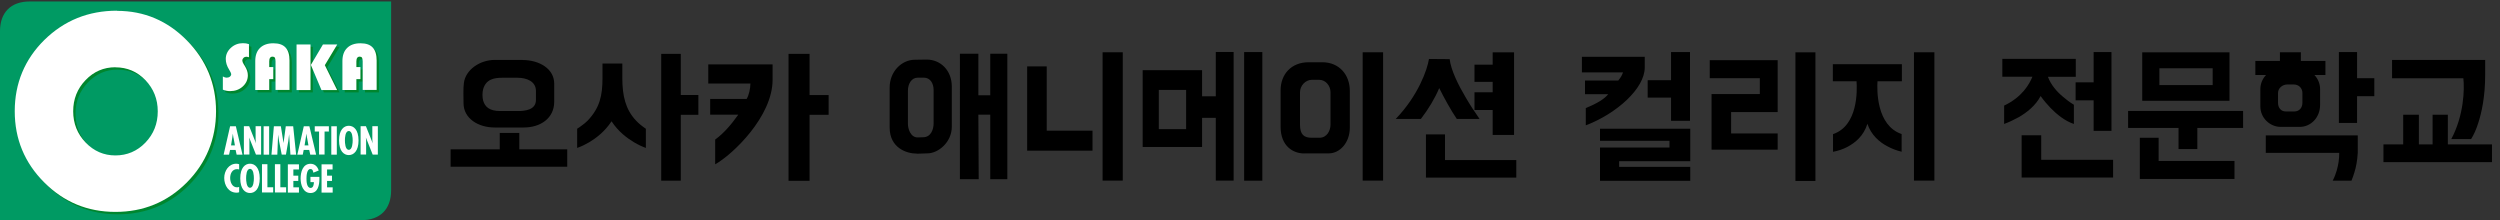 <?xml version="1.0" encoding="UTF-8"?>
<svg id="_レイヤー_1" data-name=" レイヤー 1" xmlns="http://www.w3.org/2000/svg" viewBox="0 0 290 25.54">
  <rect x="0" y="0" width="290" height="25.54" fill="#333333" stroke="none"/>
  <defs>
    <style>
      .cls-1 {
        fill: #009a63;
      }

      .cls-2 {
        fill: #00862e;
      }

      .cls-3 {
        fill: #fff;
      }
    </style>
  </defs>
  <path class="cls-1" d="M41.91,25.54c2.18,0,3.46-1.27,3.46-3.45V.17H3.45C1.27.17,0,1.44,0,3.62v21.92h41.91Z"/>
  <path class="cls-2" d="M13.86,1.53c3.15,0,5.85,1.15,8.1,3.44s3.38,5.03,3.38,8.22-1.14,6-3.4,8.27c-2.27,2.27-5.03,3.4-8.27,3.4s-5.98-1.14-8.26-3.42c-2.28-2.28-3.42-5.03-3.42-8.25s1.15-6.01,3.44-8.27c2.3-2.26,5.11-3.39,8.43-3.39ZM13.66,8.07c-1.36,0-2.51.5-3.47,1.5-.95,1-1.43,2.2-1.43,3.61s.48,2.62,1.44,3.62,2.11,1.5,3.46,1.5,2.53-.5,3.48-1.49,1.42-2.2,1.42-3.62-.48-2.63-1.42-3.62c-.95-.99-2.11-1.49-3.48-1.49h0ZM29.16,5.41v1.51c-.09-.03-.19-.05-.29-.06-.13,0-.24.04-.34.13-.09.09-.14.19-.14.32,0,.11.05.24.15.4l.13.21c.24.38.36.74.36,1.09,0,.51-.2.95-.6,1.3-.4.36-.89.54-1.47.54-.28,0-.55-.06-.83-.17v-1.53c.16.1.31.15.44.15.15,0,.28-.04.38-.12.1-.08.15-.17.15-.3,0-.07-.08-.24-.24-.5-.26-.41-.39-.83-.39-1.24,0-.5.2-.93.59-1.29s.86-.54,1.4-.54c.24,0,.47.03.7.11h0ZM31.97,8.07v1.39h-.47v1.26h-1.62v-3.36c0-.65.18-1.16.55-1.52.37-.36.88-.54,1.54-.54s1.11.16,1.42.49c.3.33.46.83.46,1.51v3.42h-1.62v-3.31c0-.21-.03-.35-.08-.43-.05-.08-.14-.12-.27-.12-.25,0-.38.18-.38.55v.66s.47,0,.47,0ZM36.29,5.43v5.29h-1.62v-5.29h1.62ZM39.4,5.43l-1.44,2.4,1.43,2.89h-1.82l-1.23-2.92,1.39-2.37h1.67ZM42.08,8.07v1.39h-.47v1.26h-1.62v-3.36c0-.65.18-1.16.55-1.52s.88-.54,1.54-.54,1.11.16,1.42.49c.31.33.46.83.46,1.51v3.42h-1.62v-3.31c0-.21-.03-.35-.08-.43-.05-.08-.14-.12-.27-.12-.25,0-.38.18-.38.55v.66h.47Z"/>
  <path class="cls-3" d="M13.58,1.26c3.15,0,5.85,1.15,8.1,3.43,2.25,2.29,3.38,5.03,3.38,8.22s-1.14,6-3.4,8.27c-2.27,2.27-5.03,3.4-8.27,3.4s-5.98-1.14-8.26-3.42c-2.28-2.28-3.42-5.03-3.42-8.26s1.15-6.01,3.44-8.27c2.3-2.25,5.1-3.39,8.43-3.39v.02ZM13.39,7.8c-1.36,0-2.52.5-3.47,1.5-.96,1-1.43,2.2-1.43,3.61s.48,2.62,1.44,3.62c.96,1,2.11,1.5,3.46,1.5s2.53-.5,3.48-1.49,1.43-2.2,1.43-3.62-.48-2.62-1.43-3.62c-.95-.99-2.11-1.49-3.48-1.49h0ZM28.88,5.14v1.5c-.13-.03-.22-.06-.29-.06-.13,0-.24.04-.34.13-.09.09-.14.19-.14.32,0,.1.05.24.15.4l.13.21c.24.38.36.74.36,1.09,0,.51-.2.95-.6,1.31-.4.36-.89.53-1.47.53-.29,0-.57-.06-.83-.17v-1.53c.16.1.31.14.44.14.15,0,.28-.04.38-.12.1-.08.15-.18.15-.3,0-.07-.08-.25-.24-.51-.26-.41-.39-.83-.39-1.24,0-.5.2-.93.59-1.29s.86-.54,1.4-.54c.24,0,.47.03.7.11v.02ZM31.7,7.79v1.39h-.47v1.26h-1.62v-3.36c0-.65.18-1.16.55-1.52.37-.36.88-.54,1.54-.54s1.11.16,1.42.49c.31.33.46.83.46,1.51v3.41h-1.62v-3.31c0-.21-.03-.35-.08-.43s-.14-.12-.27-.12c-.25,0-.38.19-.38.55v.66h.47ZM36.02,5.16v5.29h-1.62v-5.29h1.62ZM39.12,5.16l-1.44,2.4,1.43,2.89h-1.82l-1.23-2.92,1.4-2.37h1.66ZM41.81,7.79v1.39h-.47v1.26h-1.62v-3.36c0-.65.18-1.16.55-1.52.36-.36.88-.54,1.54-.54s1.11.16,1.42.49c.31.33.46.83.46,1.51v3.41h-1.62v-3.31c0-.21-.03-.35-.08-.43-.05-.08-.14-.12-.27-.12-.25,0-.38.19-.38.55v.66h.47ZM27.36,14.65l.77,3.29h-.68l-.12-.55h-.64l-.12.55h-.63l.75-3.29h.67ZM27.08,15.99l-.07-.49-.07.49-.14.88h.45l-.16-.88h-.01ZM28.91,14.65l.79,1.98c-.04-.17-.05-.34-.05-.51v-1.48h.64v3.29h-.6l-.79-1.98.03.34v1.64h-.64v-3.29h.62ZM31.22,14.65v3.29h-.64v-3.29h.64ZM32.58,14.65l.31,1.94.26-1.94h.86l.34,3.29h-.66l-.15-2.37-.1.81-.27,1.55h-.49l-.31-1.57-.11-.73v-.06l-.09,2.37h-.68l.28-3.29h.84-.03ZM35.89,14.65l.78,3.29h-.68l-.12-.55h-.64l-.11.55h-.63l.75-3.29h.67-.02ZM35.61,15.99l-.07-.49-.07.49-.14.88h.45l-.16-.88h-.01ZM38.15,14.65v.61h-.5v2.67h-.64v-2.67h-.5v-.61h1.64ZM39.07,14.65v3.29h-.64v-3.29h.64ZM41.59,16.29c0,1.23-.56,1.7-1.13,1.7s-1.13-.46-1.13-1.7.56-1.7,1.13-1.7,1.13.46,1.13,1.7ZM40.46,17.38c.42,0,.45-.83.45-1.09,0-.29-.03-1.09-.45-1.09s-.45.8-.45,1.09c0,.26.03,1.09.45,1.09ZM42.45,14.65l.79,1.98c-.04-.17-.05-.34-.05-.51v-1.48h.64v3.29h-.6l-.79-1.98.03.34v1.64h-.64v-3.29h.62ZM27.74,19.66c-.08-.02-.16-.04-.24-.04-.56,0-.8.52-.8,1.02s.24,1.09.8,1.09c.08,0,.16-.02.24-.05v.62c-.09.04-.19.05-.3.05-.92,0-1.43-.84-1.43-1.71,0-.82.53-1.65,1.4-1.65.11,0,.22.02.33.06v.6h0ZM30.13,20.69c0,1.23-.56,1.7-1.13,1.7s-1.13-.46-1.13-1.7.56-1.7,1.13-1.7,1.13.46,1.13,1.7ZM29,21.78c.42,0,.45-.83.45-1.1,0-.29-.03-1.09-.45-1.09s-.45.8-.45,1.09c0,.26.03,1.1.45,1.1ZM31.02,19.05v2.67h.67v.61h-1.3v-3.28h.64-.01ZM32.52,19.05v2.67h.67v.61h-1.3v-3.28h.64,0ZM34.68,19.05v.61h-.65v.72h.57v.61h-.57v.74h.65v.61h-1.29v-3.28h1.29ZM37.05,20.5v.26c0,.7-.17,1.63-1.03,1.63s-1.15-.95-1.15-1.68.24-1.71,1.15-1.71c.49,0,.81.31.95.78l-.62.25c-.03-.17-.08-.42-.33-.42-.43-.03-.47.79-.47,1.09,0,.34.02,1.1.49,1.1.32,0,.37-.45.37-.67h-.4v-.61h1.04v-.02ZM38.58,19.05v.61h-.64v.72h.57v.61h-.57v.74h.65v.61h-1.29v-3.28h1.28Z"/>
  <g>
    <path d="M65.8,17.32v2.02h-13.53v-2.02h5.7v-1.9h2.27v1.9h5.56ZM60.61,6.96c1.91,0,3.68.99,3.68,2.75v2.09c0,1.93-1.61,2.99-3.53,2.99h-3.38c-1.91,0-3.61-1.05-3.61-2.82,0-.62-.05-1.72.04-2.34.19-1.54,1.86-2.68,3.58-2.68h3.22ZM60.06,12.88c.81,0,2.11-.11,2.11-1.29v-1.03c0-1.13-1.08-1.54-2.14-1.54h-1.77c-.92,0-1.88.16-2.21,1.31-.11.35-.11.99,0,1.36.21.69.71,1.19,1.97,1.19h2.06Z"/>
    <path d="M74.92,14.93v2.23c-.44-.16-.9-.37-1.38-.66-.8-.48-1.81-1.22-2.6-2.43-.8,1.21-1.79,1.95-2.59,2.43-.48.28-.94.5-1.4.66v-2.23c.18-.11.34-.21.5-.34.27-.19.55-.42.74-.62,1.38-1.47,1.7-2.87,1.7-4.92v-1.68h2.3v1.68c0,2.06.37,3.65,1.59,4.94.32.34.69.64,1.13.94ZM81.01,11.02v2.3h-2.04v7.64h-2.27V6.25h2.27v4.77h2.04Z"/>
    <path d="M82.16,7.47h7.46v1.79c0,4.25-4.62,8.66-6.66,9.8v-2.87c1.13-.83,1.98-1.91,2.68-2.89h-3.26v-1.82h4.23c.27-.44.43-1.2.44-1.79h-4.89v-2.21ZM93.91,11.03h2.21v2.29h-2.21v7.65h-2.44V6.25h2.44v4.78Z"/>
    <path d="M106.37,17.82c-1.26,0-3.17-.69-3.17-3.03v-4.64c0-1.86,1.4-3.22,2.92-3.22l1.38-.02c1.59,0,2.91,1.24,2.91,3.14v4.64c0,1.82-1.58,3.1-2.83,3.1l-1.21.04ZM107.08,15.92c.9,0,1.22-.9,1.22-1.61v-3.86c0-.78-.39-1.44-1.12-1.44h-.73c-.71,0-1.13.71-1.13,1.51v3.86c0,.51.28,1.61,1.19,1.56l.57-.02ZM114.87,6.23h1.98v14.56h-1.98v-7.49h-1.38l.04,7.49h-2.18V6.23h2.14v4.82h1.38v-4.82Z"/>
    <path d="M119.15,17.48V7.7h2.27v7.46h5.31v2.32h-7.58ZM130.24,20.95h-2.34V6.06h2.34v14.9Z"/>
    <path d="M141.03,11.17v-5.14h2.07v14.92h-2.07v-7.28h-1.59v3.38h-6.89v-8.91h6.89v3.03h1.59ZM137.59,14.98v-4.55h-3.17v4.55h3.17ZM144.32,6.04h2.11v14.92h-2.11V6.04Z"/>
    <path d="M151.28,17.8c-1.26,0-2.73-.83-2.73-3.1v-4.22c0-1.84,1.21-3.26,3.26-3.26h1.58c1.97,0,3.19,1.47,3.19,3.31v4.27c0,1.79-1.19,2.99-2.43,2.99h-2.87ZM153.05,15.98c.89,0,1.29-.85,1.29-1.52v-3.76c0-.76-.58-1.44-1.29-1.44h-.89c-.71,0-1.36.67-1.36,1.44v3.76c0,1.15.46,1.52,1.36,1.52h.89ZM160.44,20.95h-2.37V6.06h2.37v14.9Z"/>
    <path d="M168.16,6.85c.14,1.28,1.03,3.06,1.86,4.45.48.83,1.03,1.67,1.61,2.5h-2.64c-.71-1.05-1.47-2.44-2.04-3.58-.51,1.2-1.22,2.39-2.13,3.58h-2.92c2.6-2.69,3.67-5.72,3.86-6.96l2.39.02ZM175.9,20.6h-10.49v-5.01h2.21v2.98h8.27v2.04ZM173.15,6.07h2.48v9.58h-2.48v-2.89h-2.11v-2.06h2.11v-1.2h-2.11v-2h2.11v-1.44Z"/>
    <path d="M183.51,6.59h7.28v1.24c0,2.43-3.26,5.35-6.84,6.71v-2c1.33-.55,2.16-1.06,2.6-1.61h-2.69v-1.59h3.86c.35-.44.42-.6.55-.94h-4.77v-1.81ZM185.6,20.97v-3.86h8.06v-.78h-8.06v-1.4h10.47v3.77h-8.25v.66h8.25v1.61h-10.47ZM193.84,6.04h2.2v7.97h-2.2v-2.69h-2.71v-2.02h2.71v-3.26Z"/>
    <path d="M206.21,6.98v6.02h-5.4v2.48h5.4v1.88h-7.67v-6.45h5.6v-1.84h-5.81v-2.09h7.88ZM210.59,20.99h-2.32V6.07h2.32v14.92Z"/>
    <path d="M217.79,9.42c-.07,1.06-.12,5.14,2.8,6.13v2.05c-.58-.14-1.15-.35-1.67-.64-.89-.46-1.88-1.31-2.3-2.6-.44,1.42-1.42,2.2-2.32,2.68-.51.27-1.08.46-1.67.57v-2.05c2.92-.99,2.8-5.07,2.73-6.13h-2.75v-1.98h8.01v1.98h-2.83ZM224.39,20.95h-2.37V6.06h2.37v14.9Z"/>
    <path d="M240.78,8.91h-3.22c.34.94,1.06,1.75,1.75,2.32.39.34.82.66,1.26.92v2.23c-1.04-.34-2-1.13-2.71-1.86-.41-.43-.8-.89-1.15-1.38-.58,1.13-1.65,1.95-2.55,2.46-.55.3-1.1.57-1.68.78v-2.13c2.09-.99,2.94-2.5,3.28-3.35h-3.49v-2.07h8.52v2.07ZM234.51,20.6v-4.91h2.27v2.85h8.34v2.05h-10.61ZM244.93,6.04v9.14h-2.07v-3.54h-2.09v-2.09h2.09v-3.51h2.07Z"/>
    <path d="M260.21,14.84h-5.32v2.45h-2.18v-2.45h-5.85v-1.97h13.34v1.97ZM248.22,20.76v-4.78h2.18v2.69h8.8v2.09h-10.98ZM258.62,6.07v5.62h-10.12v-5.62h10.12ZM256.67,7.92h-6.18v1.95h6.18v-1.95Z"/>
    <path d="M266.9,7.07h2.85v1.63h-1.28c.41.43.66,1.01.66,1.63v1.84c0,1.49-1.1,2.55-2.36,2.55h-2.2c-1.26,0-2.37-1.04-2.37-2.37v-2.02c0-.62.25-1.2.66-1.63h-1.24v-1.63h2.85v-1.01h2.43v1.01ZM262.83,15.71h10.67v2.02c-.05.87-.2,1.68-.39,2.27-.11.34-.21.66-.34.96h-2.18c.41-.78.6-1.58.69-2.2.05-.35.07-.69.07-1.03h-8.52v-2.02ZM267.08,10.79c0-.57-.42-.99-1.01-.99h-.74c-.57,0-1.08.43-1.08.99v1.13c0,.58.34,1.01.9,1.01h.99c.58,0,.94-.43.94-1.01v-1.13ZM275.42,9.07v2.09h-2v3.1h-2.11V6.04h2.11v3.03h2Z"/>
    <path d="M289.08,18.81h-12.6v-2.06h2.29v-3.44h1.82v3.44h1.59v-3.44h1.77v3.44h5.12v2.06ZM288.28,6.96v1.75c0,2.5-.41,4.36-.81,5.58-.23.73-.51,1.35-.82,1.84h-2.3c1.47-2.75,1.54-5.79,1.4-7.05h-8.27v-2.13h10.81Z"/>
  </g>
</svg>